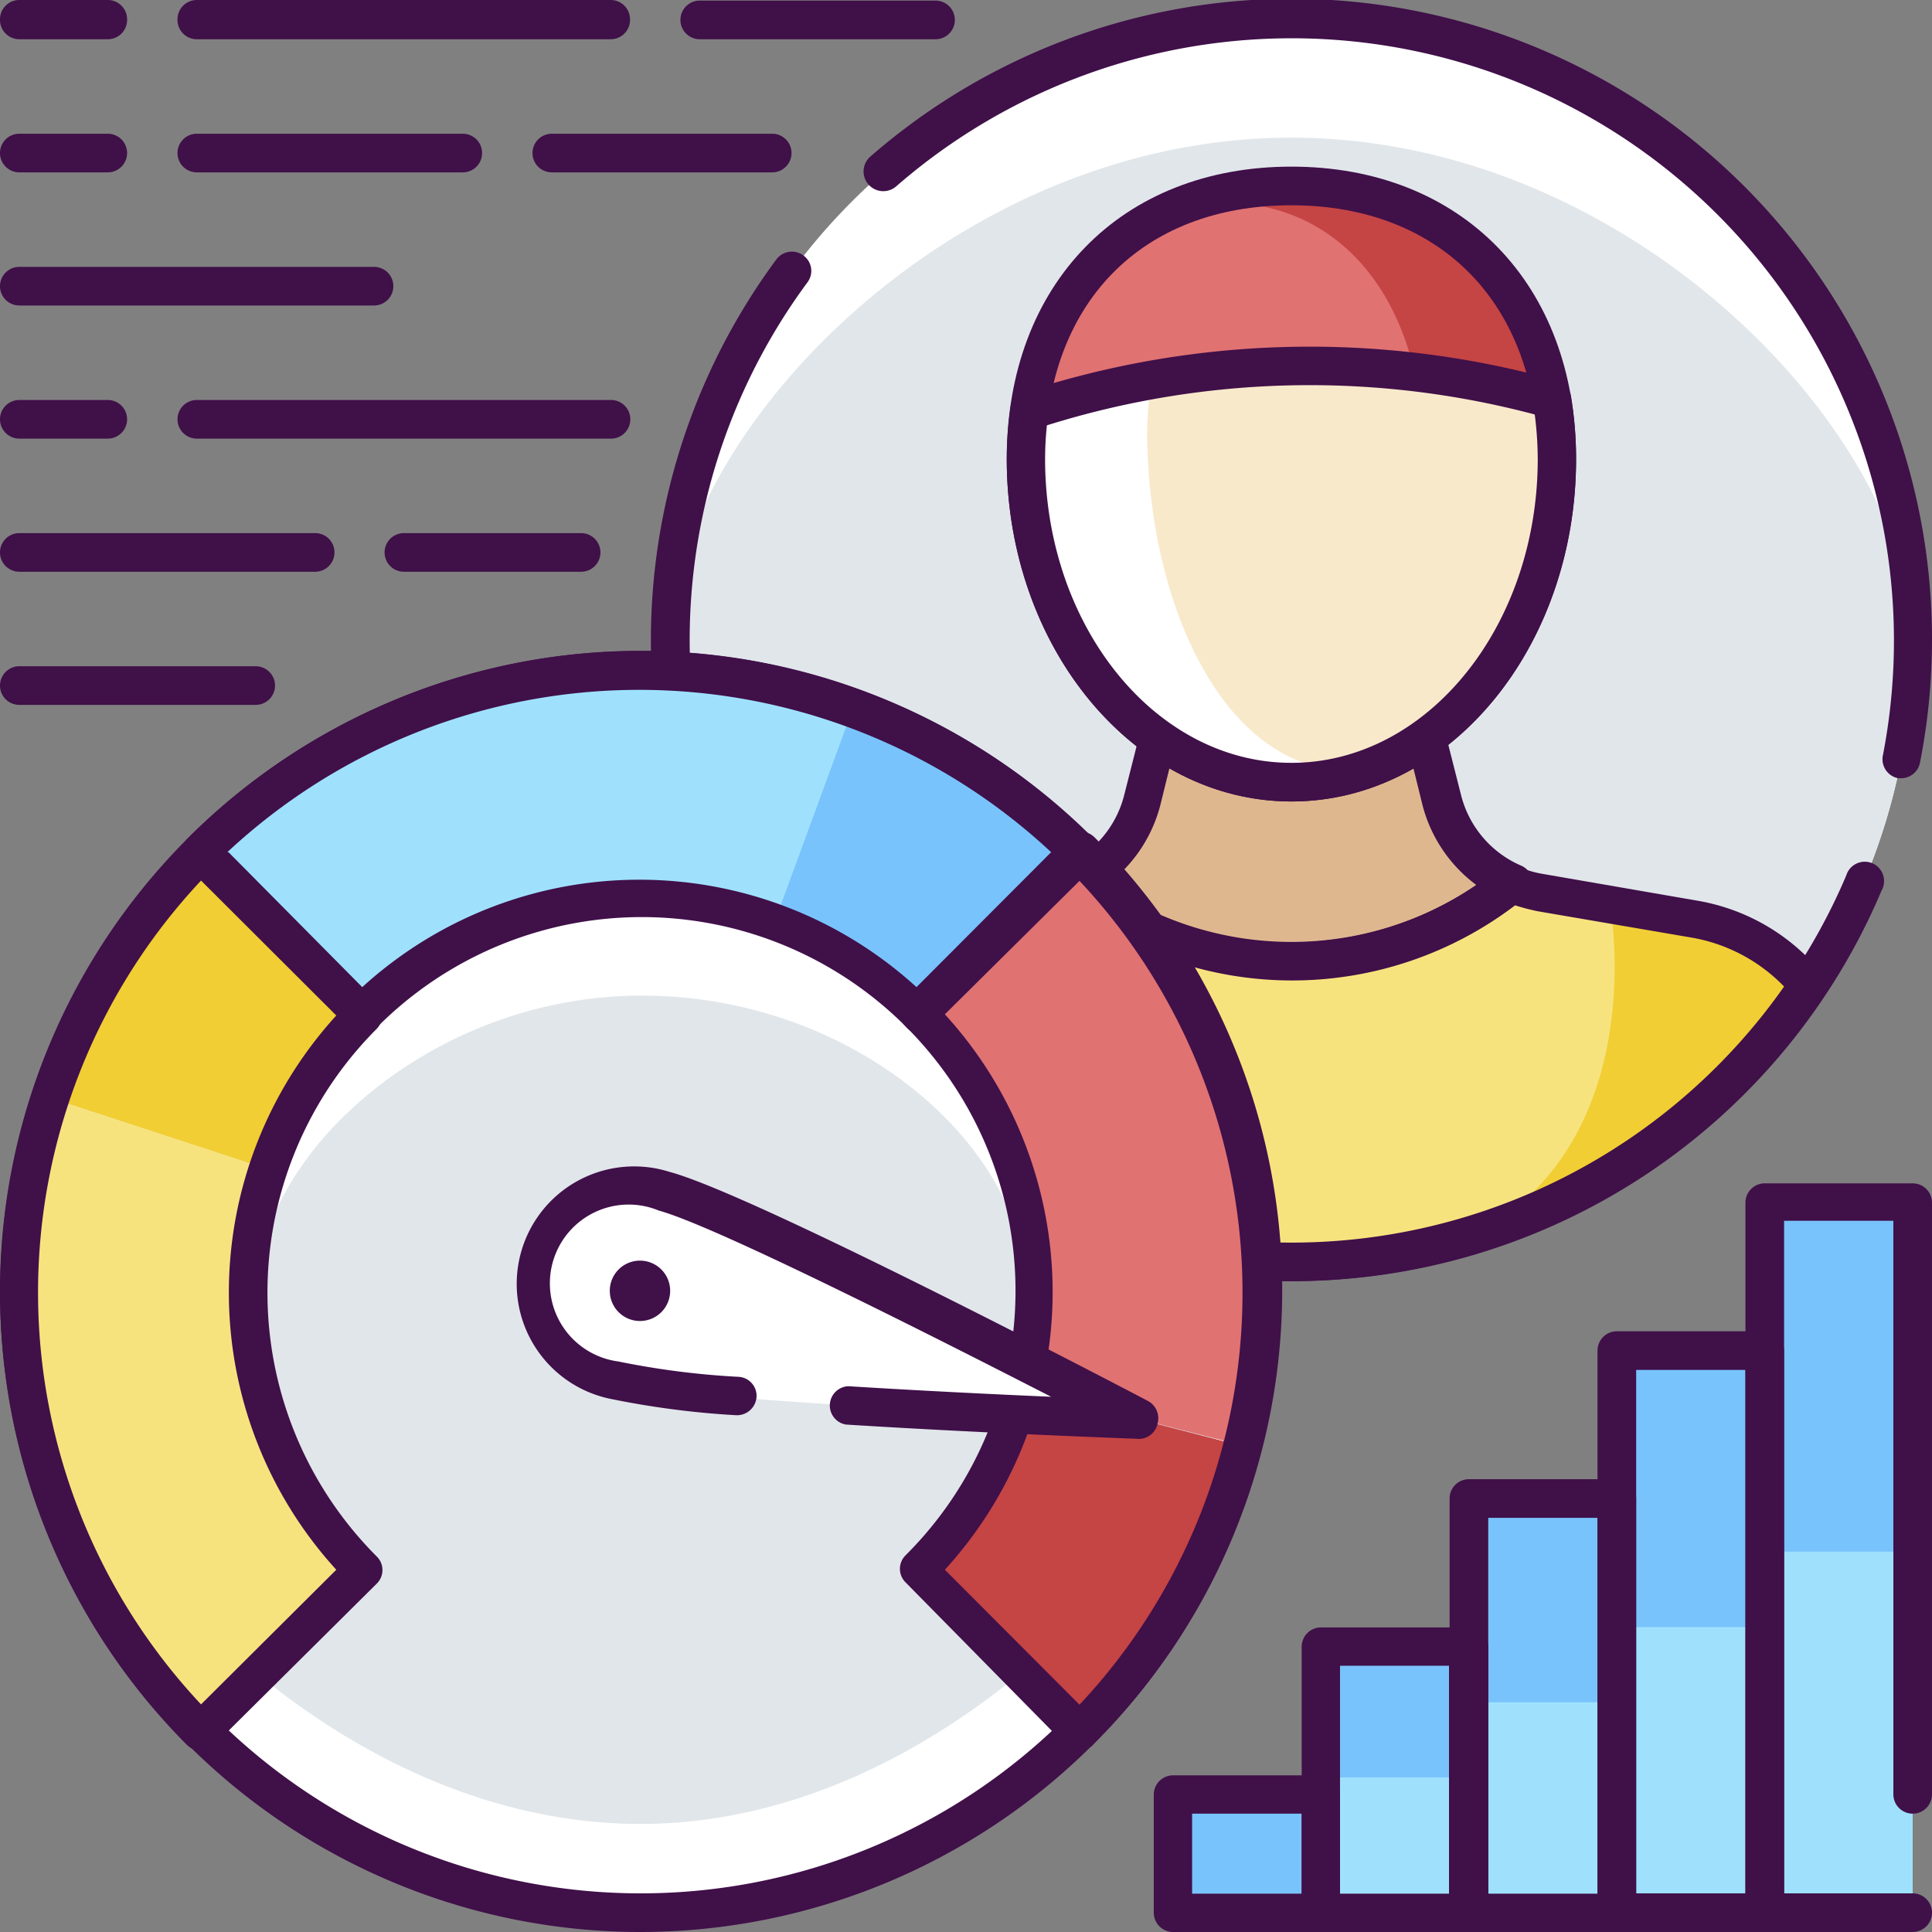 <svg xmlns="http://www.w3.org/2000/svg" viewBox="0 0 64 64"><rect x="0" y="0" width="64" height="64" fill="#808080" stroke="none"/><defs><style>.cls-1{fill:#fff;}.cls-2{fill:#e1e6ea;}.cls-3{fill:#401049;}.cls-4{fill:#dfb78f;}.cls-5{fill:#f1ce34;}.cls-6{fill:#f7e37e;}.cls-7{fill:#c54444;}.cls-8{fill:#e17272;}.cls-9{fill:#f8e9cb;}.cls-10{fill:#79c3fc;}.cls-11{fill:#9fe1fd;}</style></defs><title>Asset 3</title><g id="Layer_2" data-name="Layer 2"><g id="layer_1-2" data-name="layer 1"><path class="cls-1" d="M22.2,21.22A20.58,20.58,0,1,1,42.78,41.8,20.57,20.57,0,0,1,22.2,21.22Z"/><path class="cls-2" d="M22.2,21.22c0-6.68,9.21-16.66,20.58-16.66s20.58,10,20.58,16.66a20.58,20.58,0,0,1-41.16,0Z"/><path class="cls-3" d="M63,25.78l-.12,0a.64.64,0,0,1-.51-.74A19.95,19.95,0,0,0,29.68,6.18a.64.64,0,0,1-.84-1A21.22,21.22,0,0,1,64,21.22a21,21,0,0,1-.39,4A.64.64,0,0,1,63,25.78Z"/><path class="cls-3" d="M42.78,42.44A21.23,21.23,0,0,1,25.72,8.59a.64.64,0,0,1,.89-.13.63.63,0,0,1,.14.89A19.95,19.95,0,1,0,61.16,29a.64.64,0,1,1,1.17.5A21.19,21.19,0,0,1,42.78,42.44Z"/><path class="cls-4" d="M47.74,26.5l-.52-2.06H38.34l-.52,2.06a4.15,4.15,0,0,1-2.32,2.76h0a11.64,11.64,0,0,0,14.56,0h0A4.13,4.13,0,0,1,47.74,26.5Z"/><path class="cls-3" d="M42.78,32.48a12.26,12.26,0,0,1-7.68-2.72.64.64,0,0,1,.14-1.08,3.47,3.47,0,0,0,2-2.34l.52-2.05a.64.64,0,0,1,.62-.49h8.88a.64.64,0,0,1,.62.49l.52,2.05a3.47,3.47,0,0,0,2,2.34.64.64,0,0,1,.14,1.08A12.26,12.26,0,0,1,42.78,32.48Zm-6.13-3.16a10.92,10.92,0,0,0,12.26,0,4.78,4.78,0,0,1-1.79-2.66h0l-.39-1.58h-7.9l-.39,1.58A4.78,4.78,0,0,1,36.65,29.32Z"/><path class="cls-5" d="M56.18,30.45,51,29.56a4.12,4.12,0,0,1-1-.3h0a11.64,11.64,0,0,1-14.56,0h0a4.12,4.12,0,0,1-1,.3l-5.14.89a6.18,6.18,0,0,0-3.73,2.18A20.55,20.55,0,0,0,42.78,41.8h0a20.55,20.55,0,0,0,17.13-9.17A6.18,6.18,0,0,0,56.18,30.45Z"/><path class="cls-6" d="M53.34,30c-.34-.06-3-.56-3.28-.7h0a11.64,11.64,0,0,1-14.56,0h0a4.12,4.12,0,0,1-1,.3l-5.14.89a6.18,6.18,0,0,0-3.73,2.18A20.55,20.55,0,0,0,42.78,41.8h0A20.69,20.69,0,0,0,48.66,41C54.78,37.94,53.34,30,53.34,30Z"/><path class="cls-3" d="M42.78,42.44A21.22,21.22,0,0,1,25.12,33a.63.63,0,0,1,0-.75,6.79,6.79,0,0,1,4.11-2.41l5.14-.89a3.32,3.32,0,0,0,.83-.25.63.63,0,0,1,.66.08,10.92,10.92,0,0,0,13.76,0,.63.63,0,0,1,.66-.08,3.32,3.32,0,0,0,.83.25l5.14.89h0a6.79,6.79,0,0,1,4.11,2.41.62.62,0,0,1,0,.75A21.18,21.18,0,0,1,42.78,42.44ZM26.46,32.68a19.94,19.94,0,0,0,32.64,0,5.59,5.59,0,0,0-3-1.61h0l-5.14-.88a6.69,6.69,0,0,1-.77-.2,12.2,12.2,0,0,1-14.77,0,6,6,0,0,1-.76.2l-5.14.88A5.59,5.59,0,0,0,26.46,32.68Z"/><path class="cls-7" d="M51.57,15.2c0,5.91-3.93,10.71-8.79,10.71S34,21.11,34,15.2s3.94-9,8.8-9S51.57,9.28,51.57,15.2Z"/><path class="cls-8" d="M47.17,15.25c0,5.57-3,10.09-6.59,10.09S34,20.82,34,15.25s3-8.53,6.6-8.53S47.17,9.67,47.17,15.25Z"/><path class="cls-3" d="M42.78,26.55c-5.2,0-9.43-5.09-9.43-11.35,0-5.79,3.79-9.68,9.43-9.68s9.43,3.89,9.43,9.68C52.21,21.46,48,26.55,42.78,26.55Zm0-19.75c-5,0-8.16,3.29-8.16,8.4,0,5.55,3.66,10.07,8.16,10.07s8.16-4.52,8.16-10.07C50.94,10.09,47.73,6.8,42.78,6.8Z"/><path class="cls-1" d="M34.1,13.6A11.68,11.68,0,0,0,34,15.2c0,5.91,3.94,10.71,8.8,10.71s8.79-4.8,8.79-10.71a11.23,11.23,0,0,0-.16-2A29.75,29.75,0,0,0,34.1,13.6Z"/><path class="cls-9" d="M38.13,12.68A15,15,0,0,0,38,14.23c0,5.75,2.54,11.29,6.67,11.29,3.69,0,6.67-4.66,6.67-10.41a14.39,14.39,0,0,0-.12-1.91C47,11.88,41.31,11.37,38.13,12.68Z"/><path class="cls-3" d="M42.78,26.55c-5.2,0-9.43-5.09-9.43-11.35a12.64,12.64,0,0,1,.12-1.68A.63.63,0,0,1,33.9,13a30.44,30.44,0,0,1,17.69-.39.65.65,0,0,1,.45.51,13.07,13.07,0,0,1,.17,2.08C52.21,21.46,48,26.55,42.78,26.55Zm-8.1-12.46a10.75,10.75,0,0,0-.06,1.11c0,5.55,3.66,10.07,8.16,10.07s8.16-4.52,8.16-10.07a11.83,11.83,0,0,0-.1-1.47A29.11,29.11,0,0,0,34.68,14.09Z"/><path class="cls-1" d="M41.8,42.78A20.58,20.58,0,1,1,21.22,22.2,20.58,20.58,0,0,1,41.8,42.78Z"/><path class="cls-2" d="M41.8,42.78c0,5.43-9.22,17.64-20.58,17.64S.64,48.57.64,42.78a20.58,20.58,0,0,1,41.16,0Z"/><path class="cls-1" d="M34,42.78A12.74,12.74,0,1,1,21.22,30,12.74,12.74,0,0,1,34,42.78Z"/><path class="cls-2" d="M34,42.78a12.74,12.74,0,0,1-25.48,0c0-4.46,5.7-9.8,12.74-9.8S34,38,34,42.78Z"/><path class="cls-3" d="M21.22,64A21.22,21.22,0,1,1,42.44,42.78,21.24,21.24,0,0,1,21.22,64Zm0-41.16A19.94,19.94,0,1,0,41.16,42.78,20,20,0,0,0,21.22,22.84Z"/><path class="cls-5" d="M12,33.59,6.66,28.23a20.63,20.63,0,0,0-5,8.14l7.2,2.36A13,13,0,0,1,12,33.59Z"/><path class="cls-6" d="M1.67,36.37a20.56,20.56,0,0,0,5,21L12,52A13,13,0,0,1,8.87,38.73Z"/><path class="cls-3" d="M6.66,58a.69.69,0,0,1-.45-.18,21.23,21.23,0,0,1,0-30,.63.63,0,0,1,.9,0l5.37,5.36a.65.65,0,0,1,0,.9,12.36,12.36,0,0,0,0,17.48.63.63,0,0,1,0,.9L7.11,57.79A.65.65,0,0,1,6.66,58Zm0-28.83a19.94,19.94,0,0,0,0,27.29L11.14,52a13.62,13.62,0,0,1,0-18.36Z"/><path class="cls-10" d="M21.22,22.2a20.51,20.51,0,0,0-14.56,6L12,33.59a13,13,0,0,1,18.38,0l5.36-5.36A20.49,20.49,0,0,0,21.22,22.2Z"/><path class="cls-11" d="M21.22,22.2a20.51,20.51,0,0,0-14.56,6L12,33.59a12.92,12.92,0,0,1,13.64-3l2.61-7.11A20.45,20.45,0,0,0,21.22,22.2Z"/><path class="cls-10" d="M35.77,28.23a20.57,20.57,0,0,0-7.49-4.76l-2.61,7.11a13,13,0,0,1,4.74,3Z"/><path class="cls-3" d="M30.41,34.23A.61.61,0,0,1,30,34a12.36,12.36,0,0,0-17.48,0,.63.63,0,0,1-.9,0L6.21,28.68a.65.65,0,0,1,0-.9,21.21,21.21,0,0,1,30,0,.63.63,0,0,1,0,.9L30.86,34A.61.61,0,0,1,30.41,34.23Zm-22.84-6L12,32.7a13.62,13.62,0,0,1,18.36,0l4.46-4.47a20,20,0,0,0-27.29,0Z"/><path class="cls-8" d="M41.8,42.78a20.49,20.49,0,0,0-6-14.55l-5.36,5.36A12.87,12.87,0,0,1,33.8,46l7.34,1.88A20.82,20.82,0,0,0,41.8,42.78Z"/><path class="cls-7" d="M33.8,46a12.85,12.85,0,0,1-3.39,6l5.36,5.36a20.6,20.6,0,0,0,5.37-9.46Z"/><path class="cls-3" d="M35.77,58a.67.67,0,0,1-.45-.18L30,52.42a.63.63,0,0,1,0-.9A12.36,12.36,0,0,0,30,34a.63.63,0,0,1,0-.9l5.36-5.36a.63.63,0,0,1,.9,0,21.21,21.21,0,0,1,0,30A.67.67,0,0,1,35.77,58ZM31.3,52l4.46,4.47a19.94,19.94,0,0,0,0-27.29L31.3,33.6A13.64,13.64,0,0,1,31.3,52Z"/><path class="cls-1" d="M20.24,45.77C23,46.5,37.63,47,37.63,47s-12.94-6.79-15.72-7.53a3.25,3.25,0,0,0-1.67,6.28Z"/><path class="cls-3" d="M37.63,47.66h0s-5-.18-9.61-.47a.64.64,0,0,1,.08-1.27c2.4.15,4.88.27,6.72.35-3.9-2-11.11-5.65-13-6.17a2.61,2.61,0,1,0-1.34,5,26.87,26.87,0,0,0,4,.51.63.63,0,0,1,.58.68.65.65,0,0,1-.69.59,28.71,28.71,0,0,1-4.19-.55,3.89,3.89,0,1,1,2-7.51c2.81.75,15.32,7.31,15.85,7.59a.65.65,0,0,1,.32.73A.64.64,0,0,1,37.63,47.66Z"/><rect class="cls-10" x="43.76" y="54.54" width="4.9" height="8.82"/><rect class="cls-10" x="38.86" y="59.44" width="4.9" height="3.92"/><rect class="cls-10" x="48.66" y="49.64" width="4.9" height="13.72"/><rect class="cls-10" x="53.56" y="44.74" width="4.9" height="18.62"/><rect class="cls-10" x="58.46" y="39.84" width="4.9" height="23.52"/><rect class="cls-11" x="43.76" y="58.88" width="4.9" height="4.48"/><rect class="cls-11" x="48.66" y="56.39" width="4.9" height="6.98"/><rect class="cls-11" x="53.56" y="53.9" width="4.9" height="9.47"/><rect class="cls-11" x="58.46" y="51.4" width="4.9" height="11.96"/><path class="cls-3" d="M48.66,64h-4.9a.64.64,0,0,1-.64-.64V54.54a.64.64,0,0,1,.64-.63h4.9a.64.64,0,0,1,.64.63v8.82A.64.64,0,0,1,48.66,64Zm-4.27-1.27H48V55.18H44.39Z"/><path class="cls-3" d="M43.76,64h-4.9a.64.64,0,0,1-.64-.64V59.44a.64.64,0,0,1,.64-.63h4.9a.63.63,0,0,1,.63.63v3.92A.64.64,0,0,1,43.76,64Zm-4.27-1.27h3.63V60.08H39.49Z"/><path class="cls-3" d="M53.56,64h-4.9a.64.64,0,0,1-.64-.64V49.64a.64.64,0,0,1,.64-.64h4.9a.64.64,0,0,1,.64.64V63.36A.64.64,0,0,1,53.56,64ZM49.3,62.73h3.62V50.28H49.3Z"/><path class="cls-3" d="M58.46,64h-4.9a.64.64,0,0,1-.64-.64V44.74a.64.64,0,0,1,.64-.64h4.9a.64.64,0,0,1,.64.64V63.36A.64.64,0,0,1,58.46,64ZM54.2,62.72h3.62V45.38H54.2Z"/><path class="cls-3" d="M63.36,64h-4.9a.64.64,0,0,1-.64-.64V39.84a.64.64,0,0,1,.64-.64h4.9a.64.64,0,0,1,.64.64v19.6a.64.64,0,0,1-1.28,0v-19H59.1V62.72h4.26a.64.64,0,0,1,0,1.28Z"/><path class="cls-3" d="M3.57,1.3H.64A.64.64,0,0,1,0,.66.64.64,0,0,1,.64,0H3.57a.64.64,0,0,1,.64.64A.64.64,0,0,1,3.57,1.3Z"/><path class="cls-3" d="M31,1.3H23.18a.64.64,0,0,1,0-1.28H31a.64.64,0,0,1,.63.64A.64.64,0,0,1,31,1.3Z"/><path class="cls-3" d="M20.24,1.3H6.52A.64.64,0,0,1,5.88.66.64.64,0,0,1,6.52,0H20.24a.64.64,0,0,1,.63.64A.64.64,0,0,1,20.24,1.3Z"/><path class="cls-3" d="M3.57,5.71H.64a.64.64,0,0,1,0-1.28H3.57a.64.64,0,0,1,0,1.28Z"/><path class="cls-3" d="M25.58,5.71h-7.3a.64.64,0,0,1,0-1.28h7.3a.64.64,0,1,1,0,1.28Z"/><path class="cls-3" d="M15.33,5.71H6.52a.64.64,0,0,1,0-1.28h8.81a.64.64,0,0,1,0,1.28Z"/><path class="cls-3" d="M12.39,10.12H.64a.64.64,0,0,1,0-1.28H12.39a.64.64,0,1,1,0,1.28Z"/><path class="cls-3" d="M3.57,14.53H.64a.64.64,0,0,1,0-1.28H3.57a.64.64,0,0,1,0,1.28Z"/><path class="cls-3" d="M20.24,14.53H6.52a.64.64,0,0,1,0-1.28H20.24a.64.64,0,0,1,0,1.28Z"/><path class="cls-3" d="M19.25,18.94H13.38a.64.64,0,1,1,0-1.28h5.87a.64.64,0,0,1,0,1.28Z"/><path class="cls-3" d="M10.44,18.94H.64a.64.64,0,0,1,0-1.28h9.8a.64.64,0,1,1,0,1.28Z"/><path class="cls-3" d="M8.47,23.35H.64a.64.64,0,0,1,0-1.28H8.47a.64.64,0,1,1,0,1.28Z"/><path class="cls-3" d="M22.2,42.76a1,1,0,1,0-1,1A1,1,0,0,0,22.2,42.76Z"/></g></g></svg>
